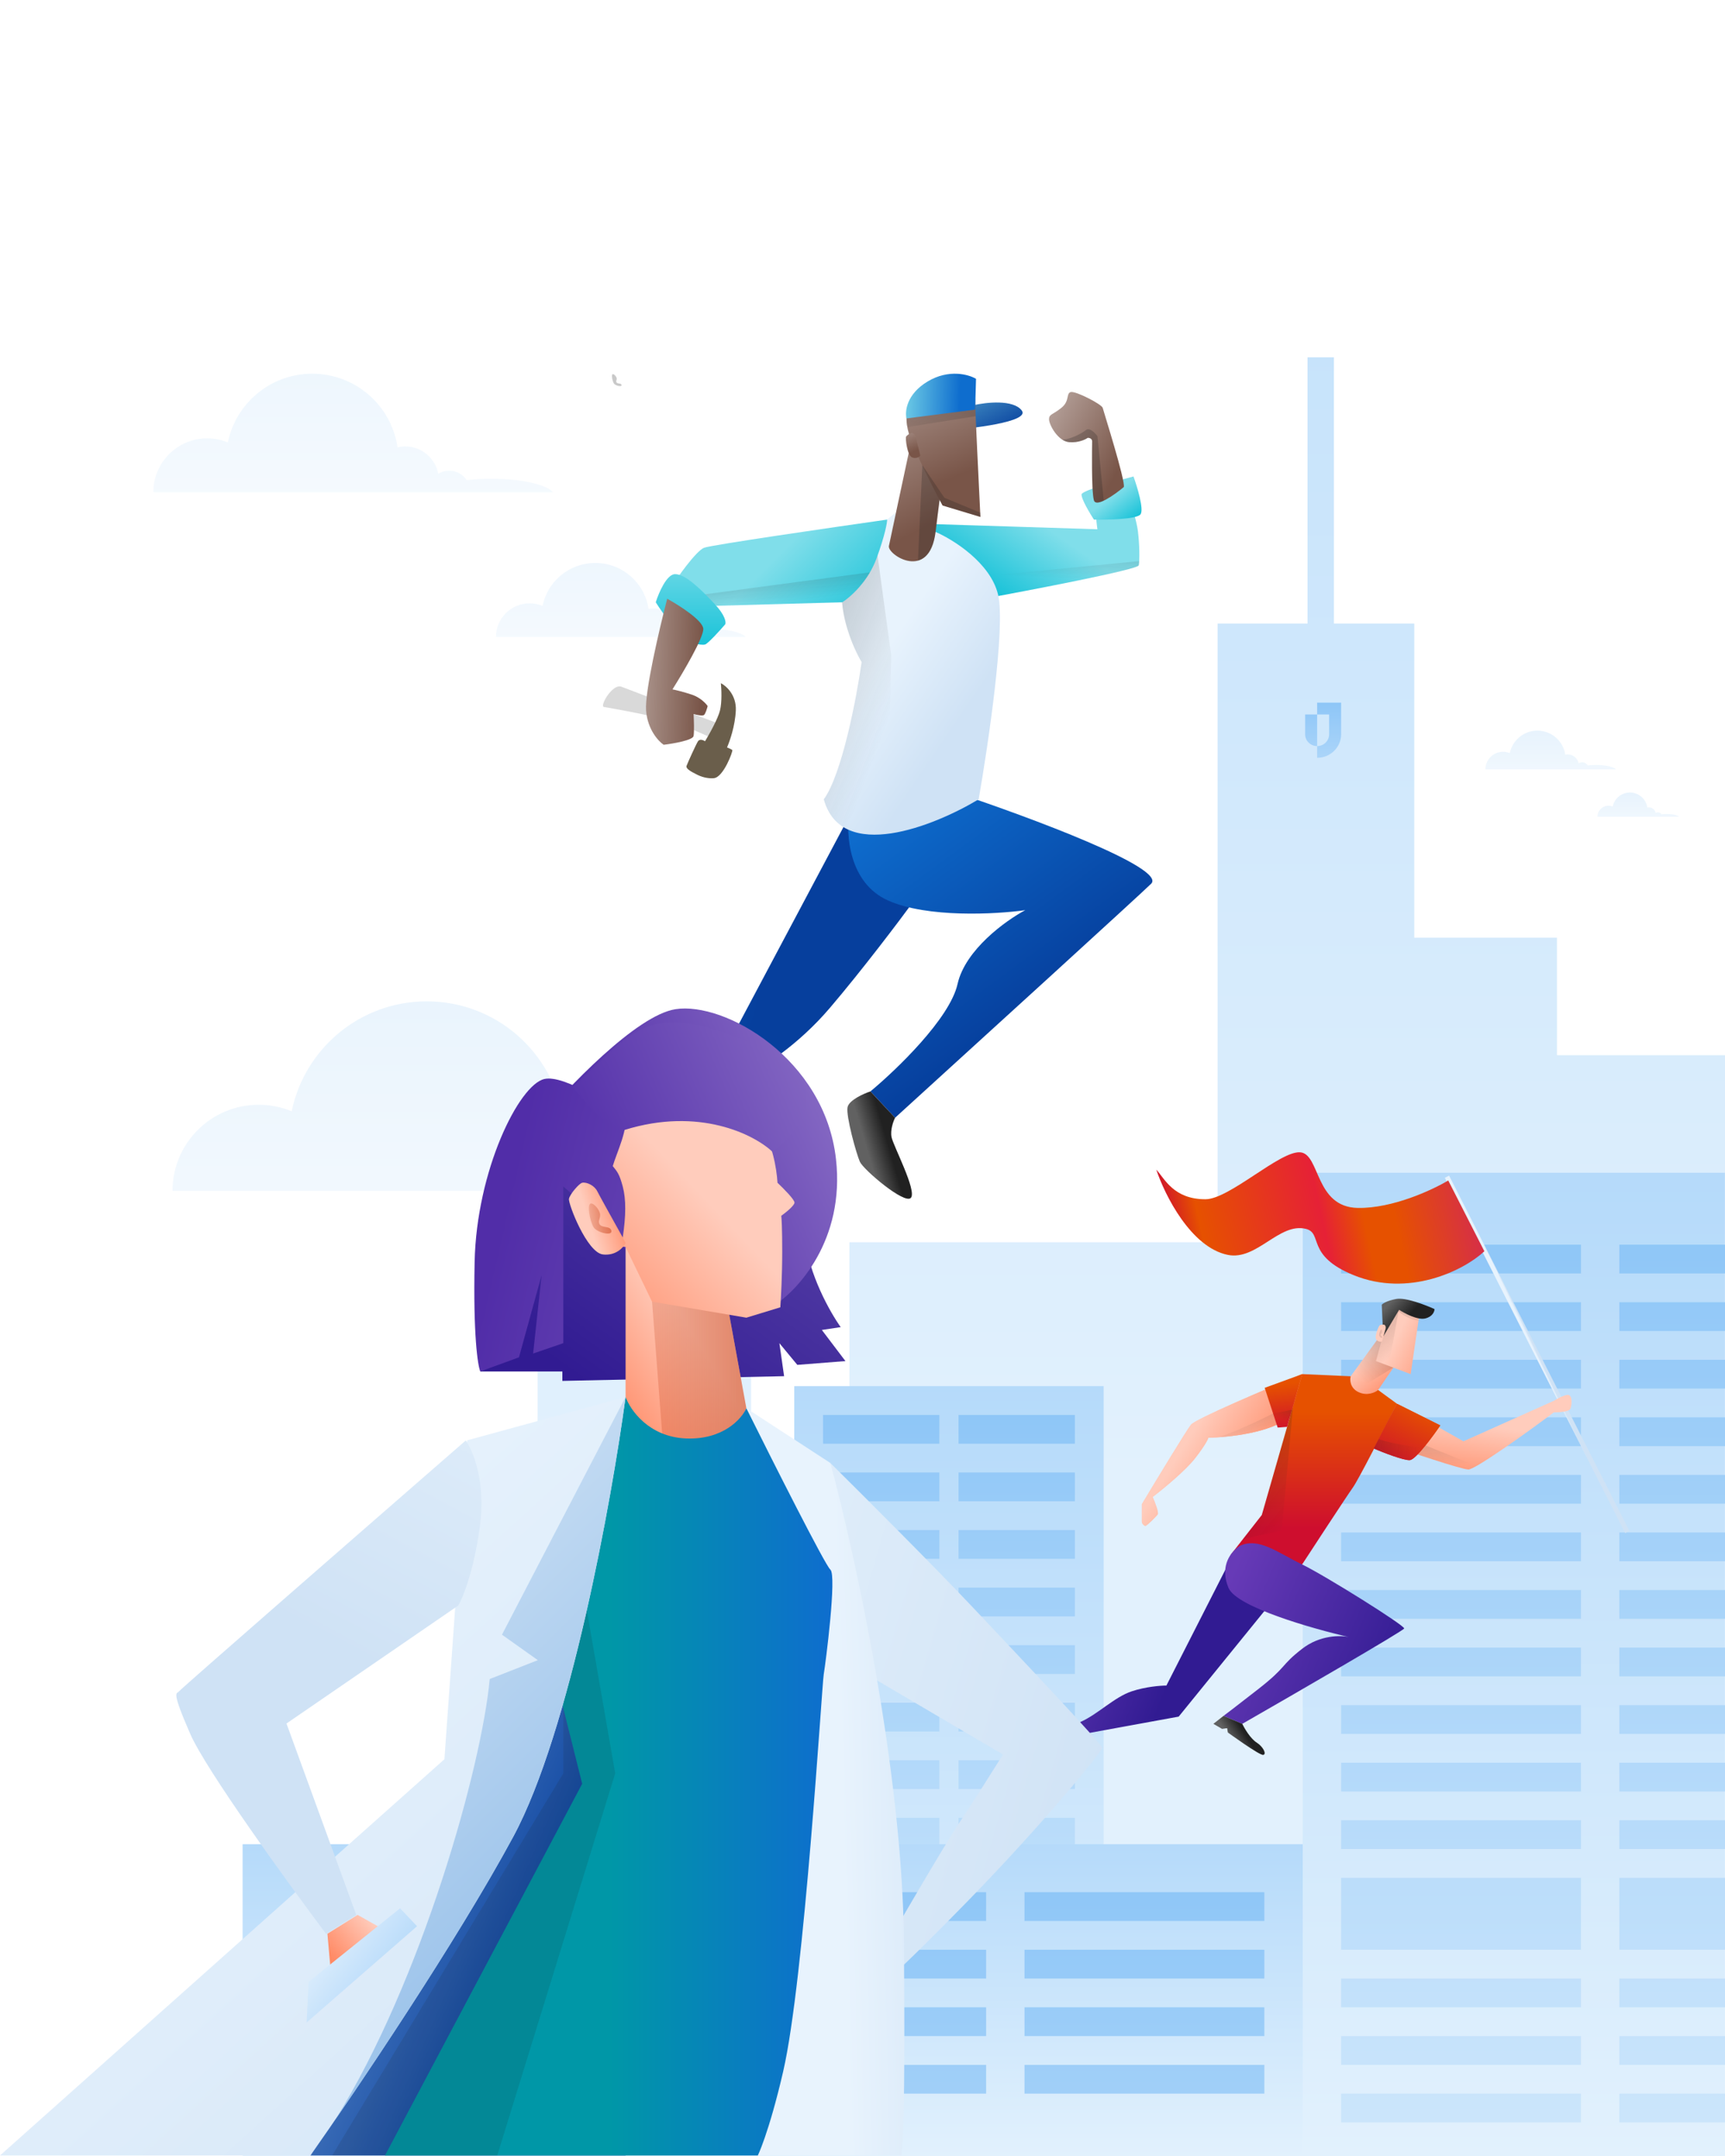 <svg width="720" height="900" viewBox="0 0 720 900" fill="none" xmlns="http://www.w3.org/2000/svg">
<g clip-path="url(#clip0_1992_65341)">
<path d="M556.766 149.166H545.754V260.29H508.213V518.576H354.542V679.755H313.496V460.512L224.398 484.538V623.693L209.5 638.498L194.865 651.998L194.865 705.784V901.001H778.012V440.49H649.87V391.435H590.304V260.29H556.766V149.166Z" fill="url(#paint0_linear_1992_65341)"/>
<path d="M549.757 298.25V293.325H559.768V306.527C559.768 311.942 555.289 316.351 549.757 316.351V311.452C552.523 311.452 554.762 309.26 554.762 306.553V298.25L549.757 298.25V311.452C546.99 311.426 544.751 309.234 544.751 306.553V298.25H549.757Z" fill="url(#paint1_linear_1992_65341)"/>
<rect x="331.513" y="578.642" width="129.143" height="322.358" fill="url(#paint2_linear_1992_65341)"/>
<rect x="343.527" y="782.869" width="48.554" height="12.013" fill="url(#paint3_linear_1992_65341)"/>
<path fill-rule="evenodd" clip-rule="evenodd" d="M392.084 590.655H343.53V602.668H392.084V590.655ZM392.084 614.682H343.53V626.696H392.084V614.682ZM343.53 638.708H392.084V650.721H343.53V638.708ZM392.084 662.735H343.53V674.749H392.084V662.735ZM343.53 686.761H392.084V698.774H343.53V686.761ZM392.084 710.788H343.53V722.802H392.084V710.788ZM343.53 734.816H392.084V746.829H343.53V734.816ZM392.084 758.841H343.53V770.855H392.084V758.841ZM400.095 590.655H448.649V602.668H400.095V590.655ZM448.649 614.682H400.095V626.696H448.649V614.682ZM400.095 638.708H448.649V650.721H400.095V638.708ZM448.649 662.735H400.095V674.749H448.649V662.735ZM400.095 686.761H448.649V698.774H400.095V686.761ZM448.649 710.788H400.095V722.802H448.649V710.788ZM400.095 734.816H448.649V746.829H400.095V734.816ZM448.649 758.841H400.095V770.855H448.649V758.841Z" fill="url(#paint4_linear_1992_65341)"/>
<rect x="400.092" y="782.869" width="48.554" height="12.013" fill="url(#paint5_linear_1992_65341)"/>
<rect x="543.752" y="489.544" width="176.196" height="411.457" fill="url(#paint6_linear_1992_65341)"/>
<rect x="101.257" y="769.857" width="442.491" height="131.146" fill="url(#paint7_linear_1992_65341)"/>
<path fill-rule="evenodd" clip-rule="evenodd" d="M143.305 789.878H411.603V801.891H143.305V789.878ZM143.305 813.903H411.603V825.917H143.305V813.903ZM411.603 837.932H143.305V849.946H411.603V837.932ZM143.305 861.958H411.603V873.971H143.305V861.958ZM527.731 789.878H427.62V801.891H527.731V789.878ZM427.62 813.903H527.731V825.917H427.62V813.903ZM527.731 837.932H427.62V849.946H527.731V837.932ZM427.62 861.958H527.731V873.971H427.62V861.958ZM527.731 1054.17H427.62V1084.21H527.731V1054.17Z" fill="url(#paint8_linear_1992_65341)"/>
<path fill-rule="evenodd" clip-rule="evenodd" d="M659.879 519.577H559.768V531.59H659.879V519.577ZM659.879 543.604H559.768V555.617H659.879V543.604ZM559.768 567.63H659.879V579.643H559.768V567.63ZM659.879 591.657H559.768V603.67H659.879V591.657ZM559.768 615.684H659.879V627.698H559.768V615.684ZM659.879 639.71H559.768V651.723H659.879V639.71ZM559.768 663.737H659.879V675.751H559.768V663.737ZM659.879 687.761H559.768V699.775H659.879V687.761ZM559.768 711.789H659.879V723.802H559.768V711.789ZM659.879 735.816H559.768V747.829H659.879V735.816ZM559.768 759.842H659.879V771.855H559.768V759.842ZM659.879 825.916H559.768V837.929H659.879V825.916ZM559.768 849.942H659.879V861.955H559.768V849.942ZM659.879 873.971H559.768V885.984H659.879V873.971ZM559.768 783.871H659.879V813.904H559.768V783.871ZM776.005 519.577H675.894V531.59H776.005V519.577ZM675.894 543.604H776.005V555.617H675.894V543.604ZM776.005 567.63H675.894V579.643H776.005V567.63ZM675.894 591.657H776.005V603.67H675.894V591.657ZM776.005 615.684H675.894V627.698H776.005V615.684ZM675.894 639.71H776.005V651.723H675.894V639.71ZM776.005 663.737H675.894V675.751H776.005V663.737ZM675.894 687.761H776.005V699.775H675.894V687.761ZM776.005 711.789H675.894V723.802H776.005V711.789ZM675.894 735.816H776.005V747.829H675.894V735.816ZM776.005 759.842H675.894V771.855H776.005V759.842ZM675.894 825.916H776.005V837.929H675.894V825.916ZM776.005 849.942H675.894V861.955H776.005V849.942ZM675.894 873.971H776.005V885.984H675.894V873.971ZM776.005 783.871H675.894V813.904H776.005V783.871Z" fill="url(#paint9_linear_1992_65341)"/>
<path opacity="0.24" d="M257.25 159.474C257.538 160.368 259.257 159.787 259.425 160.728C259.592 161.668 256.781 160.978 256.246 160.101C255.576 159.003 255.074 156.338 255.744 156.182C256.279 156.056 257.417 157.279 257.417 158.063C257.417 158.847 257.078 158.943 257.25 159.474Z" fill="#212121"/>
</g>
<path opacity="0.32" fill-rule="evenodd" clip-rule="evenodd" d="M311.693 267.007V266.931C311.694 266.944 311.694 266.956 311.694 266.969C311.694 266.982 311.694 266.994 311.693 267.007ZM311.252 265.915H207C207 258.154 213.292 251.863 221.053 251.863C222.959 251.863 224.776 252.242 226.433 252.929C228.539 242.695 237.599 235 248.456 235C259.758 235 269.112 243.339 270.702 254.199C271.343 254.051 272.011 253.972 272.697 253.972C276.976 253.972 280.541 257.033 281.321 261.085C282.149 260.583 283.121 260.295 284.159 260.295C286.074 260.295 287.76 261.276 288.743 262.762C290.721 262.53 292.897 262.402 295.182 262.402C302.99 262.402 309.532 263.901 311.252 265.915Z" fill="url(#paint10_linear_1992_65341)"/>
<path opacity="0.32" fill-rule="evenodd" clip-rule="evenodd" d="M666.764 340.965C666.764 340.957 666.764 340.95 666.764 340.942C666.764 338.404 668.821 336.347 671.359 336.347C671.982 336.347 672.577 336.471 673.119 336.695C673.807 333.349 676.77 330.832 680.32 330.832C684.016 330.832 687.076 333.559 687.595 337.111C687.805 337.062 688.023 337.037 688.247 337.037C689.647 337.037 690.813 338.038 691.068 339.363C691.339 339.199 691.656 339.104 691.996 339.104C692.622 339.104 693.174 339.425 693.495 339.911C694.142 339.835 694.854 339.793 695.601 339.793C698.156 339.793 700.296 340.284 700.857 340.943H666.764V340.965ZM701 341.269C701 341.275 701.001 341.281 701.001 341.287C701.001 341.292 701 341.298 701 341.304V341.269Z" fill="url(#paint11_linear_1992_65341)"/>
<path opacity="0.32" fill-rule="evenodd" clip-rule="evenodd" d="M231.512 207.201V207.105C231.512 207.121 231.512 207.137 231.512 207.153C231.512 207.169 231.512 207.185 231.512 207.201ZM230.805 205.467H64C64 193.049 74.067 182.982 86.485 182.982C89.534 182.982 92.441 183.589 95.093 184.689C98.462 168.313 112.958 156 130.33 156C148.413 156 163.38 169.342 165.924 186.719C166.95 186.48 168.018 186.354 169.116 186.354C175.964 186.354 181.668 191.252 182.916 197.736C184.241 196.934 185.795 196.473 187.456 196.473C190.521 196.473 193.219 198.043 194.79 200.422C197.956 200.051 201.438 199.845 205.093 199.845C217.585 199.845 228.053 202.244 230.805 205.467Z" fill="url(#paint12_linear_1992_65341)"/>
<path opacity="0.32" fill-rule="evenodd" clip-rule="evenodd" d="M674.779 321.742V321.713C674.779 321.718 674.779 321.722 674.779 321.727C674.779 321.732 674.779 321.737 674.779 321.742ZM674.548 321.176H620C620 317.115 623.292 313.823 627.353 313.823C628.35 313.823 629.301 314.022 630.168 314.381C631.27 309.027 636.01 305 641.691 305C647.605 305 652.499 309.363 653.331 315.046C653.667 314.968 654.016 314.927 654.375 314.927C656.614 314.927 658.479 316.528 658.887 318.648C659.321 318.386 659.829 318.235 660.372 318.235C661.374 318.235 662.256 318.748 662.77 319.526C663.806 319.405 664.944 319.338 666.14 319.338C670.225 319.338 673.648 320.122 674.548 321.176Z" fill="url(#paint13_linear_1992_65341)"/>
<path opacity="0.32" fill-rule="evenodd" clip-rule="evenodd" d="M340.015 499.924V499.758C340.016 499.786 340.016 499.813 340.016 499.841C340.016 499.868 340.016 499.896 340.015 499.924ZM338.885 497.143H72C72 477.275 88.107 461.168 107.975 461.168C112.854 461.168 117.506 462.139 121.749 463.899C127.139 437.7 150.332 418 178.127 418C207.06 418 231.007 439.347 235.077 467.151C236.718 466.77 238.427 466.568 240.184 466.568C251.14 466.568 260.265 474.404 262.262 484.777C264.382 483.494 266.869 482.755 269.527 482.755C274.43 482.755 278.746 485.266 281.261 489.071C286.326 488.477 291.897 488.149 297.745 488.149C317.734 488.149 334.482 491.986 338.885 497.143Z" fill="url(#paint14_linear_1992_65341)"/>
<path d="M426.475 171.361C422.95 166.66 411.542 167.933 406.278 169.157L393.426 179.807C405.911 178.95 430 176.061 426.475 171.361Z" fill="url(#paint15_linear_1992_65341)"/>
<path d="M346.419 420.7C359.933 404.836 375.307 384.468 381.305 376.267L354.498 340.646L304.556 434.654C293.907 433.797 270.111 437.886 260.123 461.094C250.135 484.302 225.36 510.179 214.221 520.216L219.729 528.662L311.901 448.608C317.776 445.915 332.905 436.564 346.419 420.7Z" fill="url(#paint16_linear_1992_65341)"/>
<path d="M219.728 528.661L214.22 520.215C211.527 521.928 205.994 525.723 205.407 527.192C204.672 529.028 201 540.779 201 547.021C201 553.264 206.141 565.75 210.548 565.75C214.954 565.75 217.158 534.903 217.158 533.067C217.158 531.598 218.871 529.517 219.728 528.661Z" fill="url(#paint17_linear_1992_65341)"/>
<path d="M370.657 375.899C354.206 368.555 353.031 348.113 354.499 338.81L399.667 331.099C429.412 341.014 487.212 362.459 480.455 368.922C476.636 372.741 407.624 435.633 373.595 466.602L363.313 455.585C374.084 446.65 396.436 425.18 399.667 410.785C402.899 396.39 419.864 384.223 427.943 379.939C415.702 381.652 387.108 383.244 370.657 375.899Z" fill="url(#paint18_linear_1992_65341)"/>
<path d="M372.124 474.684C371.536 471.746 372.858 468.074 373.592 466.605L363.31 455.589C360.373 456.568 354.35 459.261 353.763 462.199C353.028 465.871 357.435 481.661 358.904 484.966C360.372 488.271 377.632 502.96 380.202 500.022C382.773 497.084 372.858 478.356 372.124 474.684Z" fill="url(#paint19_linear_1992_65341)"/>
<path d="M458.053 220.934L388.281 218.731L408.478 250.311C430.634 246.272 475.018 237.753 475.312 235.99C475.679 233.787 475.679 227.544 474.945 221.669C474.357 216.968 472.007 210.162 470.905 207.347C466.376 208.204 457.318 210.505 457.318 212.855C457.318 215.206 457.808 219.22 458.053 220.934Z" fill="url(#paint20_linear_1992_65341)"/>
<path opacity="0.24" fill-rule="evenodd" clip-rule="evenodd" d="M475.485 234.24L403.64 241.21L403.891 243.136L408.479 250.311C430.635 246.271 475.019 237.752 475.313 235.989C475.385 235.553 475.444 234.958 475.485 234.24Z" fill="url(#paint21_linear_1992_65341)"/>
<path d="M380.938 227.544C374.182 224.9 373.472 217.384 373.961 213.957C367.107 218.976 353.03 232.098 351.561 244.436C350.092 256.775 356.335 270.876 359.64 276.384C357.559 291.073 351.488 323.094 343.85 333.67C351.194 360.403 389.997 344.809 408.48 333.67C412.519 310.658 419.79 261.328 416.559 248.108C413.327 234.888 397.831 225.218 390.486 222.036C390.119 224.974 387.695 230.188 380.938 227.544Z" fill="url(#paint22_linear_1992_65341)"/>
<path opacity="0.24" fill-rule="evenodd" clip-rule="evenodd" d="M370.465 348.083L371.958 273.426L364.905 221.882C364.504 222.29 364.102 222.706 363.701 223.131L354.145 236.288C352.815 238.98 351.884 241.728 351.561 244.439C350.092 256.778 356.335 270.879 359.64 276.387C357.559 291.076 351.488 323.097 343.85 333.673C347.377 346.513 358.161 349.589 370.465 348.083Z" fill="url(#paint23_linear_1992_65341)"/>
<path d="M456.587 216.895C454.751 214.079 451.152 208.008 451.446 206.245C452.621 204.483 466.379 200.615 473.111 198.901C474.703 203.307 477.518 212.635 476.049 214.691C474.58 216.748 462.462 217.017 456.587 216.895Z" fill="url(#paint24_linear_1992_65341)"/>
<path d="M460.258 170.26C460.625 171.729 469.805 200.739 469.071 203.31C465.276 206.492 457.467 212.049 456.586 208.818C455.484 204.778 455.851 185.683 455.851 184.214C455.851 183.039 454.627 182.745 454.015 182.745C453.036 183.48 450.122 184.875 446.303 184.581C441.53 184.214 437.857 177.237 437.857 175.034C437.857 172.831 439.326 173.198 442.998 170.26C446.671 167.322 444.835 164.017 447.038 163.65C449.241 163.283 459.89 168.791 460.258 170.26Z" fill="url(#paint25_linear_1992_65341)"/>
<path opacity="0.24" fill-rule="evenodd" clip-rule="evenodd" d="M460.689 209.011C458.623 209.98 456.967 210.212 456.589 208.825C455.608 205.228 455.792 189.691 455.844 185.295C455.85 184.754 455.854 184.382 455.854 184.221C455.854 183.046 454.63 182.752 454.018 182.752C453.039 183.487 450.126 184.882 446.307 184.589C445.274 184.509 444.293 184.121 443.39 183.538C447.004 183.371 451.515 180.926 453.288 179.508C454.757 178.332 457.082 180.732 458.062 182.078L460.689 209.011Z" fill="#212121"/>
<path d="M371.024 227.915C371.612 224.978 377.634 196.824 380.572 183.115L393.424 200.007C393.302 200.374 392.543 205.295 390.487 222.04C387.916 242.971 370.29 231.587 371.024 227.915Z" fill="url(#paint26_linear_1992_65341)"/>
<path d="M407.008 166.952C407.008 170.477 408.476 200.981 409.211 215.792L393.421 211.018C390.483 205.632 383.726 192.584 380.201 183.477C375.794 172.093 379.466 164.014 390.116 160.709C400.765 157.404 407.008 162.545 407.008 166.952Z" fill="url(#paint27_linear_1992_65341)"/>
<path opacity="0.24" fill-rule="evenodd" clip-rule="evenodd" d="M384.891 163.057C379.654 166.35 377.489 171.568 378.705 178.3C388.43 176.735 402.269 174.517 407.239 173.755C407.096 170.294 407.008 167.822 407.008 166.961C407.008 163.553 403.276 159.707 396.66 159.665L384.891 163.057Z" fill="url(#paint28_linear_1992_65341)"/>
<path d="M293.903 228.645C297.135 227.47 346.171 220.322 370.285 216.895C370.285 218.241 369.403 223.358 365.878 233.052C362.353 242.747 354.862 249.332 351.557 251.413L299.044 252.882L280.684 244.499C282.275 241.561 290.672 229.821 293.903 228.645Z" fill="url(#paint29_linear_1992_65341)"/>
<path opacity="0.24" fill-rule="evenodd" clip-rule="evenodd" d="M363.101 238.927C359.294 245.404 354.144 249.791 351.558 251.42L299.045 252.889L289.799 248.667L363.101 238.927Z" fill="url(#paint30_linear_1992_65341)"/>
<path d="M294.273 269.04C293.098 269.333 291.091 268.917 290.234 268.672C289.01 268.06 285.68 265.955 282.155 262.43C278.63 258.904 275.055 253.616 273.709 251.413C274.933 247.496 278.262 239.662 281.788 239.662C286.194 239.662 292.804 246.272 298.313 252.148C302.719 256.848 303.086 259.737 302.719 260.594C300.393 263.286 295.448 268.746 294.273 269.04Z" fill="url(#paint31_linear_1992_65341)"/>
<path d="M259.389 286.665C262.326 287.84 287.052 297.192 299.048 301.721L296.11 307.596C295.254 307.229 291.851 305.76 285.094 302.823C276.648 299.15 253.88 295.478 252.044 295.111C250.208 294.744 255.717 285.196 259.389 286.665Z" fill="#D9D9D9"/>
<path d="M286.563 319.711C286.196 320.813 288.032 321.915 290.97 323.383C293.908 324.852 296.478 324.986 297.947 324.852C301.986 324.485 306.026 313.469 305.658 313.101C305.365 312.808 304.067 312.245 303.455 312C304.557 309.552 306.834 303.04 307.127 296.577C307.421 290.114 303.088 286.295 300.885 285.193C301.129 287.519 301.399 293.051 300.517 296.577C299.636 300.102 295.988 306.614 294.275 309.429C293.173 308.695 291.925 308.548 291.337 309.429C290.603 310.531 286.93 318.61 286.563 319.711Z" fill="#6A5E4B"/>
<path d="M407.014 170.993L378.372 174.665C377.637 171.728 378.372 164.53 387.185 159.242C395.998 153.954 404.322 156.304 407.382 158.141C407.382 158.728 407.137 166.954 407.014 170.993Z" fill="url(#paint32_linear_1992_65341)"/>
<path d="M269.667 296.58C269.079 288.649 275.297 262.184 278.48 249.944C283.376 252.637 293.242 258.904 293.536 262.429C293.83 265.955 285.09 280.79 280.683 287.767C281.907 288.012 285.237 288.795 288.762 289.971C292.287 291.146 294.637 293.643 295.372 294.744C295.127 295.724 294.491 297.829 293.903 298.417C293.315 299.004 290.72 298.417 289.496 298.049C289.619 300.375 289.79 305.467 289.496 307.23C289.203 308.992 281.05 310.412 277.011 310.902C274.808 309.433 270.254 304.512 269.667 296.58Z" fill="url(#paint33_linear_1992_65341)"/>
<path d="M382.197 182.332C382.337 183.016 383.416 187.326 383.939 189.395L384.114 190.25C383.664 190.758 382.35 191.608 380.695 190.949C378.627 190.126 377.865 182.922 378.159 182.327C378.453 181.733 380.08 180.637 380.49 180.663C381.152 180.706 382.022 181.477 382.197 182.332Z" fill="url(#paint34_linear_1992_65341)"/>
<path opacity="0.24" d="M409.128 213.994C409.159 214.618 409.188 215.219 409.217 215.797L393.427 211.024C393.063 210.357 392.641 209.573 392.173 208.693C391.747 211.947 391.194 216.299 390.489 222.04C389.539 229.777 386.532 233.098 383.156 234.027L384.98 194.194L394.161 207.781L409.128 213.994Z" fill="#212121"/>
<rect x="603.067" y="491.662" width="1.99" height="166.326" transform="rotate(-26.906 603.067 491.662)" fill="url(#paint35_linear_1992_65341)"/>
<path d="M497.106 594.722C499.037 592.309 528.877 579.641 543.556 573.608C545.165 576.725 546.392 584.648 538.429 591.404C530.466 598.161 512.388 600.051 504.345 600.151C504.245 600.755 503.018 603.288 498.916 608.597C494.814 613.905 485.343 621.667 481.12 624.885C482.025 626.996 483.714 631.4 483.231 632.123C482.628 633.028 478.707 636.949 478.104 636.949C477.501 636.949 476.596 636.045 476.596 635.14V627.901C482.628 617.847 495.176 597.135 497.106 594.722Z" fill="url(#paint36_linear_1992_65341)"/>
<path d="M497.106 594.722C499.037 592.309 528.877 579.641 543.556 573.608C545.165 576.725 546.392 584.648 538.429 591.404C530.466 598.161 512.388 600.051 504.345 600.151C504.245 600.755 503.018 603.288 498.916 608.597C494.814 613.905 485.343 621.667 481.12 624.885C482.025 626.996 483.714 631.4 483.231 632.123C482.628 633.028 478.707 636.949 478.104 636.949C477.501 636.949 476.596 636.045 476.596 635.14V627.901C482.628 617.847 495.176 597.135 497.106 594.722Z" fill="url(#paint37_linear_1992_65341)"/>
<path opacity="0.24" fill-rule="evenodd" clip-rule="evenodd" d="M544.283 582.596C543.545 585.436 541.821 588.527 538.428 591.406C531.704 597.111 517.77 599.346 508.754 599.965C516.678 597.143 530.72 591.209 544.283 582.596Z" fill="url(#paint38_linear_1992_65341)"/>
<path d="M491.975 716.583L529.678 670.133L512.184 653.832L486.848 703.613C484.435 703.613 478.161 704.095 472.37 706.026C465.131 708.439 458.495 715.376 451.256 718.694C445.465 721.348 434.767 721.409 430.142 721.107L429.237 728.044L491.975 716.583Z" fill="url(#paint39_linear_1992_65341)"/>
<path d="M424.111 718.691L430.144 721.104L429.239 728.042C429.138 728.544 428.575 729.731 427.128 730.455C425.318 731.36 423.508 738.9 423.508 739.805C423.508 740.71 422 740.408 422 738.599C422 737.151 423.005 728.746 423.508 724.724L425.016 723.517L423.81 722.009L424.111 718.691Z" fill="url(#paint40_linear_1992_65341)"/>
<path d="M610.816 601.663L583.067 585.979L577.336 602.267C587.994 605.987 610.032 613.427 612.928 613.427C615.823 613.427 638.566 597.139 648.519 589.598C650.631 589.598 654.974 589.297 655.457 588.09C656.06 586.582 656.362 582.963 654.854 582.359C653.647 581.877 650.128 583.767 648.519 584.772L610.816 601.663Z" fill="url(#paint41_linear_1992_65341)"/>
<path opacity="0.24" fill-rule="evenodd" clip-rule="evenodd" d="M616.247 611.979L593.702 602.853C592.45 604.194 591.009 605.534 589.905 606.561C600.024 609.949 610.948 613.426 612.927 613.426C613.45 613.426 614.621 612.894 616.247 611.979Z" fill="url(#paint42_linear_1992_65341)"/>
<path d="M563.762 574.513L543.553 573.608L526.662 632.425L513.692 649.001L539.632 658.968C546.972 647.707 562.254 624.341 564.667 620.963C567.08 617.585 577.938 596.23 583.066 585.975L575.224 580.244L563.762 574.513Z" fill="url(#paint43_linear_1992_65341)"/>
<path opacity="0.24" fill-rule="evenodd" clip-rule="evenodd" d="M518.778 642.503L534.993 638.855L539.707 587.007L526.663 632.426L518.778 642.503Z" fill="url(#paint44_linear_1992_65341)"/>
<path d="M563.765 574.518L577.338 555.817L584.878 566.073L575.226 580.249C574.02 581.254 570.702 582.843 567.082 581.154C563.463 579.465 563.362 576.026 563.765 574.518Z" fill="url(#paint45_linear_1992_65341)"/>
<path opacity="0.24" fill-rule="evenodd" clip-rule="evenodd" d="M581.84 561.935L577.341 555.815L563.768 574.516C563.415 575.836 563.449 578.635 565.89 580.445L581.627 570.85L582.559 569.481L581.84 561.935Z" fill="url(#paint46_linear_1992_65341)"/>
<path d="M512.791 662.892C509.413 654.93 512.489 648.716 517.315 645.398C525.157 641.477 533.301 648.113 543.255 652.939C553.209 657.765 586.387 678.577 586.086 679.783C585.844 680.749 540.943 706.729 518.522 719.598L510.68 716.28C511.383 715.777 515.264 712.841 525.158 705.12C537.524 695.468 534.206 695.468 543.557 688.229C550.952 682.504 559.545 682.596 563.043 683.376C547.617 679.838 516.16 670.835 512.791 662.892Z" fill="url(#paint47_linear_1992_65341)"/>
<path d="M506.458 719.596L510.681 716.278L518.523 719.596C519.428 721.506 521.901 725.749 524.556 727.438C527.21 729.127 528.778 732.264 527.27 732.566C525.762 732.867 512.491 723.215 512.491 723.215L512.189 721.406L510.078 721.707L506.458 719.596Z" fill="url(#paint48_linear_1992_65341)"/>
<path d="M601.165 595.028L583.067 585.979L573.415 604.68C577.437 606.389 586.083 609.747 588.496 609.505C590.909 609.264 597.947 599.753 601.165 595.028Z" fill="url(#paint49_linear_1992_65341)"/>
<path d="M601.165 595.028L583.067 585.979L573.415 604.68C577.437 606.389 586.083 609.747 588.496 609.505C590.909 609.264 597.947 599.753 601.165 595.028Z" fill="url(#paint50_linear_1992_65341)"/>
<path opacity="0.24" fill-rule="evenodd" clip-rule="evenodd" d="M594.147 604.41C591.069 604.098 582.747 603.053 575.413 600.809L573.415 604.68C577.437 606.389 586.083 609.747 588.496 609.506C589.64 609.392 591.824 607.194 594.147 604.41Z" fill="url(#paint51_linear_1992_65341)"/>
<path d="M527.871 579.339L543.556 573.608L537.221 595.627L533.3 595.929L527.871 579.339Z" fill="url(#paint52_linear_1992_65341)"/>
<path opacity="0.24" d="M539.421 588.453C536.836 589.007 531.556 590.115 531.113 590.115L533.329 595.653H537.206L539.421 588.453Z" fill="url(#paint53_linear_1992_65341)"/>
<path d="M566.779 504.238C581.257 504.48 597.947 496.698 604.482 492.777L619.563 522.336C610.816 530.48 587.893 541.64 564.969 532.289C544.921 524.112 552.301 514.795 545.062 512.985C533.958 510.209 524.552 526.295 512.487 523.844C497.044 520.707 486.145 498.809 482.626 488.252C486.145 492.073 489.865 500.619 503.136 500.619C513.131 500.619 534.204 480.41 542.649 481.013C551.095 481.616 548.682 503.937 566.779 504.238Z" fill="url(#paint54_linear_1992_65341)"/>
<path d="M592.419 548.878L588.799 573.611L574.321 568.182L580.655 544.655L592.419 548.878Z" fill="url(#paint55_linear_1992_65341)"/>
<path opacity="0.24" fill-rule="evenodd" clip-rule="evenodd" d="M592.063 551.309C588.121 550.85 584.829 548.403 583.735 547.465L579.608 570.163L574.322 568.181L580.656 544.654L592.419 548.877L592.063 551.309Z" fill="url(#paint56_linear_1992_65341)"/>
<path d="M583.973 546.766L577.338 557.926L576.734 544.655C577.137 544.152 578.906 542.966 582.767 542.242C586.628 541.518 595.033 544.756 598.753 546.465C598.753 547.47 597.969 549.662 594.832 550.386C591.695 551.11 586.286 548.274 583.973 546.766Z" fill="url(#paint57_linear_1992_65341)"/>
<path d="M578.348 554.628C578.198 555.084 577.373 558.03 576.979 559.446L576.791 560.016C576.343 560.16 575.252 560.206 574.473 559.233C573.498 558.017 575.512 553.459 575.895 553.208C576.278 552.957 577.644 552.875 577.884 553.035C578.272 553.293 578.536 554.058 578.348 554.628Z" fill="url(#paint58_linear_1992_65341)"/>
<path opacity="0.12" d="M576.269 557.124C576.136 557.686 577.076 557.775 576.875 558.334C576.674 558.892 575.618 557.843 575.636 557.231C575.658 556.467 576.215 554.877 576.561 554.95C576.837 555.009 576.988 555.954 576.758 556.386C576.528 556.818 576.348 556.791 576.269 557.124Z" fill="#212121"/>
<path d="M405.651 670.564C389.897 653.866 359.703 623.698 346.575 610.701L351.695 693.013L418.647 732.396C414.709 738.698 405.414 753.427 399.743 761.934C394.072 770.441 374.013 804.862 364.692 821.009V831.643C367.449 829.542 379.185 818.961 404.075 793.441C435.188 761.54 460 731.215 460 729.64C460 728.064 425.342 691.438 405.651 670.564Z" fill="url(#paint59_linear_1992_65341)"/>
<path d="M129.574 899.785H190.619H261.115V583.141L129.574 899.785Z" fill="url(#paint60_linear_1992_65341)"/>
<path d="M234.727 572.506H200.463L231.97 460.657H325.309C328.197 472.865 334.367 501.143 335.942 516.581C337.517 532.019 346.576 547.957 350.908 553.995L343.031 555.177L352.877 568.174L332.791 569.749L325.309 560.691L327.278 574.475L234.727 576.444V572.506Z" fill="url(#paint61_linear_1992_65341)"/>
<path d="M348.938 483.89C352.719 517.602 332.923 538.895 322.552 545.328C320.714 546.772 311.682 548.479 290.257 543.753C268.832 539.026 237.221 492.16 224.093 469.318C236.564 454.352 265.603 423.79 281.987 421.27C302.466 418.119 344.212 441.749 348.938 483.89Z" fill="url(#paint62_linear_1992_65341)"/>
<path d="M261.112 518.941V585.499C263.213 590.751 271.352 601.253 287.105 601.253C302.859 601.253 309.948 592.326 311.523 587.862L298.92 518.941H261.112Z" fill="url(#paint63_linear_1992_65341)"/>
<path fill-rule="evenodd" clip-rule="evenodd" d="M301.108 530.92L271.744 537.848L276.455 599.451C279.521 600.567 283.062 601.259 287.103 601.259C302.857 601.259 309.946 592.332 311.521 587.868L301.108 530.92Z" fill="url(#paint64_linear_1992_65341)"/>
<path d="M311.525 550.055L272.141 543.359L261.114 520.517C256.65 520.386 246.305 515.555 240.634 497.281C233.545 474.438 253.237 446.87 289.076 451.202C317.747 454.668 323.733 481.134 324.521 493.736C327.278 496.362 331.61 500.747 331.61 502.007C331.61 503.267 327.934 506.208 326.096 507.52C326.228 508.439 326.49 512.719 326.49 522.486C326.49 532.253 325.965 542.047 325.703 545.722L311.525 550.055Z" fill="url(#paint65_linear_1992_65341)"/>
<path d="M227.243 450.415C235.75 448.524 255.438 462.066 260.82 465.611C262.396 470.967 257.467 480.995 255.76 486.771C257.6 489.071 258.52 489.991 259.932 495.312C261.343 500.633 261.28 507.471 259.932 516.579L235.12 495.312V560.689L222.517 565.021L226.062 532.332L216.61 566.596L200.463 572.504C199.412 570.009 197.469 557.38 198.1 526.819C198.887 488.617 216.61 452.778 227.243 450.415Z" fill="url(#paint66_linear_1992_65341)"/>
<path d="M249.297 497.277C250.242 499.168 256.78 510.93 259.931 516.575L261.112 518.938C260.193 520.776 257.016 524.295 251.66 523.664C244.965 522.877 237.088 502.397 237.482 500.428C237.876 498.459 241.774 493.977 242.996 493.733C244.965 493.339 248.116 494.914 249.297 497.277Z" fill="url(#paint67_linear_1992_65341)"/>
<path d="M250.084 510.664C250.764 512.911 254.81 511.452 255.203 513.815C255.597 516.178 248.981 514.445 247.721 512.239C246.145 509.483 244.964 502.787 246.539 502.394C247.799 502.078 250.477 505.15 250.477 507.12C250.478 509.089 249.68 509.331 250.084 510.664Z" fill="url(#paint68_linear_1992_65341)"/>
<path d="M346.575 610.702L311.523 587.86V899.777H376.112C376.769 899.777 377.924 881.897 377.294 810.377C376.664 738.856 356.552 647.46 346.575 610.702Z" fill="url(#paint69_linear_1992_65341)"/>
<path d="M286.321 600.47C270.883 599.84 263.085 588.655 261.115 583.142L220.157 653.244L242.999 744.614L160.688 899.785H316.252C315.99 900.704 320.978 890.333 326.886 864.734C335.767 826.25 343.033 703.655 343.821 698.929C344.609 694.203 349.335 657.576 346.578 655.213C344.372 653.323 322.291 609.529 311.526 587.868C309.557 592.331 301.759 601.1 286.321 600.47Z" fill="url(#paint70_linear_1992_65341)"/>
<path opacity="0.12" d="M256.782 740.274L235.121 615.822V740.274L138.632 899.777H207.553L256.782 740.274Z" fill="#212121"/>
<path d="M214.246 766.669C237.876 722.874 255.336 626.07 261.113 583.142L194.948 601.258L185.496 734.374L0 899.785H129.572C147.951 873.661 190.616 810.463 214.246 766.669Z" fill="url(#paint71_linear_1992_65341)"/>
<path fill-rule="evenodd" clip-rule="evenodd" d="M261.11 583.143C255.334 626.073 237.874 722.873 214.245 766.666C194.372 803.497 161.036 854.051 140.005 884.736C176.216 826.656 201.11 737.087 204.4 700.895L224.486 693.019L209.52 682.385L261.11 583.143Z" fill="url(#paint72_linear_1992_65341)"/>
<path d="M200.309 637.15C202.83 618.561 197.421 605.512 194.402 601.311C154.756 635.837 75.306 705.126 74.676 706.071C73.888 707.253 71.131 704.89 79.402 723.794C86.018 738.917 119.967 785.757 136.114 807.287L148.717 799.41L119.573 719.462L191.251 670.232C193.22 666.95 197.789 655.739 200.309 637.15Z" fill="url(#paint73_linear_1992_65341)"/>
<path d="M149.265 799.35L136.662 807.227L138.237 824.949L161.868 806.439L149.265 799.35Z" fill="url(#paint74_linear_1992_65341)"/>
<path d="M128.783 827.318L127.995 844.253L174.074 804.082L166.985 796.599L128.783 827.318Z" fill="url(#paint75_linear_1992_65341)"/>
<path d="M260.821 471.645C255.264 473.371 244.108 460.451 239.201 453.705C264.501 430.185 270.196 418.742 307.281 432.945C350.521 449.506 337.181 469.285 322.461 480.845C314.641 473.425 291.601 462.084 260.821 471.645Z" fill="url(#paint76_linear_1992_65341)"/>
<defs>
<linearGradient id="paint0_linear_1992_65341" x1="766.48" y1="617.498" x2="766.48" y2="-890.002" gradientUnits="userSpaceOnUse">
<stop stop-color="#E2F1FD"/>
<stop offset="1" stop-color="#8CC5F7"/>
</linearGradient>
<linearGradient id="paint1_linear_1992_65341" x1="559.471" y1="359.501" x2="559.471" y2="292.032" gradientUnits="userSpaceOnUse">
<stop stop-color="#E2F1FD"/>
<stop offset="1" stop-color="#8CC5F7"/>
</linearGradient>
<linearGradient id="paint2_linear_1992_65341" x1="458.102" y1="901" x2="458.102" y2="282.438" gradientUnits="userSpaceOnUse">
<stop stop-color="#E2F1FD"/>
<stop offset="1" stop-color="#8CC5F7"/>
</linearGradient>
<linearGradient id="paint3_linear_1992_65341" x1="387.009" y1="705.283" x2="387.009" y2="873.47" gradientUnits="userSpaceOnUse">
<stop stop-color="#FFE084"/>
<stop offset="1" stop-color="#0F8EEF"/>
</linearGradient>
<linearGradient id="paint4_linear_1992_65341" x1="446.57" y1="929.499" x2="446.57" y2="580.535" gradientUnits="userSpaceOnUse">
<stop stop-color="#E2F1FD"/>
<stop offset="1" stop-color="#8CC5F7"/>
</linearGradient>
<linearGradient id="paint5_linear_1992_65341" x1="443.574" y1="705.283" x2="443.574" y2="873.47" gradientUnits="userSpaceOnUse">
<stop stop-color="#FFE084"/>
<stop offset="1" stop-color="#0F8EEF"/>
</linearGradient>
<linearGradient id="paint6_linear_1992_65341" x1="716.463" y1="901.001" x2="716.463" y2="111.47" gradientUnits="userSpaceOnUse">
<stop stop-color="#E2F1FD"/>
<stop offset="1" stop-color="#8CC5F7"/>
</linearGradient>
<linearGradient id="paint7_linear_1992_65341" x1="534.998" y1="901.002" x2="534.998" y2="649.351" gradientUnits="userSpaceOnUse">
<stop stop-color="#E2F1FD"/>
<stop offset="1" stop-color="#8CC5F7"/>
</linearGradient>
<linearGradient id="paint8_linear_1992_65341" x1="520.129" y1="1195.07" x2="520.129" y2="773.348" gradientUnits="userSpaceOnUse">
<stop stop-color="#E2F1FD"/>
<stop offset="1" stop-color="#8CC5F7"/>
</linearGradient>
<linearGradient id="paint9_linear_1992_65341" x1="771.729" y1="1024" x2="771.729" y2="498.998" gradientUnits="userSpaceOnUse">
<stop stop-color="#E2F1FD"/>
<stop offset="1" stop-color="#8CC5F7"/>
</linearGradient>
<linearGradient id="paint10_linear_1992_65341" x1="316" y1="270.945" x2="316" y2="137.793" gradientUnits="userSpaceOnUse">
<stop stop-color="#E2F1FD"/>
<stop offset="1" stop-color="#8CC5F7"/>
</linearGradient>
<linearGradient id="paint11_linear_1992_65341" x1="702.409" y1="347.408" x2="702.409" y2="315.194" gradientUnits="userSpaceOnUse">
<stop stop-color="#E2F1FD"/>
<stop offset="1" stop-color="#8CC5F7"/>
</linearGradient>
<linearGradient id="paint12_linear_1992_65341" x1="238.402" y1="213.5" x2="238.402" y2="0.5" gradientUnits="userSpaceOnUse">
<stop stop-color="#E2F1FD"/>
<stop offset="1" stop-color="#8CC5F7"/>
</linearGradient>
<linearGradient id="paint13_linear_1992_65341" x1="677.032" y1="331.5" x2="677.032" y2="280" gradientUnits="userSpaceOnUse">
<stop stop-color="#E2F1FD"/>
<stop offset="1" stop-color="#8CC5F7"/>
</linearGradient>
<linearGradient id="paint14_linear_1992_65341" x1="351.041" y1="534.804" x2="351.041" y2="260.395" gradientUnits="userSpaceOnUse">
<stop stop-color="#E2F1FD"/>
<stop offset="1" stop-color="#8CC5F7"/>
</linearGradient>
<linearGradient id="paint15_linear_1992_65341" x1="410.318" y1="187.214" x2="389.386" y2="147.187" gradientUnits="userSpaceOnUse">
<stop stop-color="#063F9D"/>
<stop offset="1" stop-color="#80DEEA"/>
</linearGradient>
<linearGradient id="paint16_linear_1992_65341" x1="297.512" y1="488.46" x2="209.351" y2="464.089" gradientUnits="userSpaceOnUse">
<stop stop-color="#063F9D"/>
<stop offset="1" stop-color="#0E6DCE"/>
</linearGradient>
<linearGradient id="paint17_linear_1992_65341" x1="216.371" y1="560.198" x2="204.92" y2="559.012" gradientUnits="userSpaceOnUse">
<stop stop-color="#212121"/>
<stop offset="1" stop-color="#616161"/>
</linearGradient>
<linearGradient id="paint18_linear_1992_65341" x1="365.083" y1="471.228" x2="301.78" y2="384.993" gradientUnits="userSpaceOnUse">
<stop stop-color="#063F9D"/>
<stop offset="1" stop-color="#0E6DCE"/>
</linearGradient>
<linearGradient id="paint19_linear_1992_65341" x1="375.796" y1="494.944" x2="366.983" y2="497.514" gradientUnits="userSpaceOnUse">
<stop stop-color="#212121"/>
<stop offset="1" stop-color="#616161"/>
</linearGradient>
<linearGradient id="paint20_linear_1992_65341" x1="405.411" y1="250.871" x2="430.113" y2="215.512" gradientUnits="userSpaceOnUse">
<stop stop-color="#00BCD4"/>
<stop offset="1" stop-color="#80DEEA"/>
</linearGradient>
<linearGradient id="paint21_linear_1992_65341" x1="392.257" y1="219.074" x2="391.263" y2="238.87" gradientUnits="userSpaceOnUse">
<stop stop-color="#212121"/>
<stop offset="0.477" stop-color="#212121" stop-opacity="0.523"/>
<stop offset="1" stop-color="#212121" stop-opacity="0"/>
</linearGradient>
<linearGradient id="paint22_linear_1992_65341" x1="407.741" y1="290.029" x2="372.819" y2="266.353" gradientUnits="userSpaceOnUse">
<stop stop-color="#CFE2F5"/>
<stop offset="1" stop-color="#E8F3FD"/>
</linearGradient>
<linearGradient id="paint23_linear_1992_65341" x1="341.93" y1="237.039" x2="388.228" y2="254.364" gradientUnits="userSpaceOnUse">
<stop stop-color="#212121"/>
<stop offset="0.477" stop-color="#212121" stop-opacity="0.523"/>
<stop offset="1" stop-color="#212121" stop-opacity="0"/>
</linearGradient>
<linearGradient id="paint24_linear_1992_65341" x1="471.913" y1="222.088" x2="461.559" y2="208.85" gradientUnits="userSpaceOnUse">
<stop stop-color="#00BCD4"/>
<stop offset="1" stop-color="#80DEEA"/>
</linearGradient>
<linearGradient id="paint25_linear_1992_65341" x1="475.681" y1="180.238" x2="438.225" y2="159.306" gradientUnits="userSpaceOnUse">
<stop stop-color="#795548"/>
<stop offset="1" stop-color="#BCAAA4"/>
</linearGradient>
<linearGradient id="paint26_linear_1992_65341" x1="389.385" y1="218.43" x2="358.145" y2="157.559" gradientUnits="userSpaceOnUse">
<stop stop-color="#795548"/>
<stop offset="1" stop-color="#BCAAA4"/>
</linearGradient>
<linearGradient id="paint27_linear_1992_65341" x1="398.929" y1="198.963" x2="375.425" y2="143.69" gradientUnits="userSpaceOnUse">
<stop stop-color="#795548"/>
<stop offset="1" stop-color="#BCAAA4"/>
</linearGradient>
<linearGradient id="paint28_linear_1992_65341" x1="376.404" y1="161.897" x2="371.93" y2="183.543" gradientUnits="userSpaceOnUse">
<stop stop-color="#212121"/>
<stop offset="0.477" stop-color="#212121" stop-opacity="0.523"/>
<stop offset="1" stop-color="#212121" stop-opacity="0"/>
</linearGradient>
<linearGradient id="paint29_linear_1992_65341" x1="374.611" y1="266.818" x2="332.094" y2="224.302" gradientUnits="userSpaceOnUse">
<stop stop-color="#00BCD4"/>
<stop offset="1" stop-color="#80DEEA"/>
</linearGradient>
<linearGradient id="paint30_linear_1992_65341" x1="284.793" y1="240.599" x2="286.53" y2="255.963" gradientUnits="userSpaceOnUse">
<stop stop-color="#212121"/>
<stop offset="0.477" stop-color="#212121" stop-opacity="0.523"/>
<stop offset="1" stop-color="#212121" stop-opacity="0"/>
</linearGradient>
<linearGradient id="paint31_linear_1992_65341" x1="279.653" y1="279.984" x2="280.056" y2="226.477" gradientUnits="userSpaceOnUse">
<stop stop-color="#00BCD4"/>
<stop offset="1" stop-color="#80DEEA"/>
</linearGradient>
<linearGradient id="paint32_linear_1992_65341" x1="400.315" y1="174.698" x2="372.81" y2="173.687" gradientUnits="userSpaceOnUse">
<stop stop-color="#0E6DCE"/>
<stop offset="1" stop-color="#80DEEA"/>
</linearGradient>
<linearGradient id="paint33_linear_1992_65341" x1="293.304" y1="280.531" x2="259.327" y2="279.291" gradientUnits="userSpaceOnUse">
<stop stop-color="#795548"/>
<stop offset="1" stop-color="#BCAAA4"/>
</linearGradient>
<linearGradient id="paint34_linear_1992_65341" x1="383.03" y1="187.924" x2="377.644" y2="174.23" gradientUnits="userSpaceOnUse">
<stop stop-color="#795548"/>
<stop offset="1" stop-color="#BCAAA4"/>
</linearGradient>
<linearGradient id="paint35_linear_1992_65341" x1="604.645" y1="561.004" x2="603.92" y2="560.986" gradientUnits="userSpaceOnUse">
<stop stop-color="#CFE2F5"/>
<stop offset="1" stop-color="#E8F3FD"/>
</linearGradient>
<linearGradient id="paint36_linear_1992_65341" x1="499.604" y1="594.596" x2="531.019" y2="613.892" gradientUnits="userSpaceOnUse">
<stop stop-color="#FFCCBC"/>
<stop offset="1" stop-color="#FF8A65"/>
</linearGradient>
<linearGradient id="paint37_linear_1992_65341" x1="499.604" y1="594.596" x2="531.019" y2="613.892" gradientUnits="userSpaceOnUse">
<stop stop-color="#FFCCBC"/>
<stop offset="1" stop-color="#FF8A65"/>
</linearGradient>
<linearGradient id="paint38_linear_1992_65341" x1="506.327" y1="584.676" x2="511.509" y2="602.531" gradientUnits="userSpaceOnUse">
<stop stop-color="#212121"/>
<stop offset="0.477" stop-color="#212121" stop-opacity="0.523"/>
<stop offset="1" stop-color="#212121" stop-opacity="0"/>
</linearGradient>
<linearGradient id="paint39_linear_1992_65341" x1="429.237" y1="674.585" x2="489.772" y2="697.778" gradientUnits="userSpaceOnUse">
<stop stop-color="#673AB7"/>
<stop offset="1" stop-color="#311B92"/>
</linearGradient>
<linearGradient id="paint40_linear_1992_65341" x1="428.684" y1="737.665" x2="418.009" y2="730.981" gradientUnits="userSpaceOnUse">
<stop stop-color="#212121"/>
<stop offset="1" stop-color="#616161"/>
</linearGradient>
<linearGradient id="paint41_linear_1992_65341" x1="603.879" y1="592.601" x2="599.958" y2="619.446" gradientUnits="userSpaceOnUse">
<stop stop-color="#FFCCBC"/>
<stop offset="1" stop-color="#FF8A65"/>
</linearGradient>
<linearGradient id="paint42_linear_1992_65341" x1="588.163" y1="594.545" x2="589.573" y2="612.848" gradientUnits="userSpaceOnUse">
<stop stop-color="#212121"/>
<stop offset="0.477" stop-color="#212121" stop-opacity="0.523"/>
<stop offset="1" stop-color="#212121" stop-opacity="0"/>
</linearGradient>
<linearGradient id="paint43_linear_1992_65341" x1="567.564" y1="587.168" x2="567.564" y2="637.859" gradientUnits="userSpaceOnUse">
<stop offset="0.047" stop-color="#E65100"/>
<stop offset="1" stop-color="#CE0E2E"/>
</linearGradient>
<linearGradient id="paint44_linear_1992_65341" x1="517.349" y1="593.654" x2="552.093" y2="622.521" gradientUnits="userSpaceOnUse">
<stop stop-color="#212121"/>
<stop offset="0.477" stop-color="#212121" stop-opacity="0.523"/>
<stop offset="1" stop-color="#212121" stop-opacity="0"/>
</linearGradient>
<linearGradient id="paint45_linear_1992_65341" x1="571.908" y1="564.853" x2="583.911" y2="578.663" gradientUnits="userSpaceOnUse">
<stop stop-color="#FFCCBC"/>
<stop offset="1" stop-color="#FF8A65"/>
</linearGradient>
<linearGradient id="paint46_linear_1992_65341" x1="588.581" y1="564.948" x2="573.083" y2="580.446" gradientUnits="userSpaceOnUse">
<stop stop-color="#212121"/>
<stop offset="1" stop-color="#212121" stop-opacity="0"/>
</linearGradient>
<linearGradient id="paint47_linear_1992_65341" x1="510.679" y1="665.292" x2="587.243" y2="698.011" gradientUnits="userSpaceOnUse">
<stop stop-color="#673AB7"/>
<stop offset="1" stop-color="#311B92"/>
</linearGradient>
<linearGradient id="paint48_linear_1992_65341" x1="524.022" y1="730.586" x2="518.62" y2="734.028" gradientUnits="userSpaceOnUse">
<stop stop-color="#212121"/>
<stop offset="1" stop-color="#616161"/>
</linearGradient>
<linearGradient id="paint49_linear_1992_65341" x1="598.704" y1="589.003" x2="585.423" y2="616.295" gradientUnits="userSpaceOnUse">
<stop offset="0.047" stop-color="#E65100"/>
<stop offset="1" stop-color="#CE0E2E"/>
</linearGradient>
<linearGradient id="paint50_linear_1992_65341" x1="598.704" y1="589.003" x2="585.423" y2="616.295" gradientUnits="userSpaceOnUse">
<stop offset="0.047" stop-color="#E65100"/>
<stop offset="1" stop-color="#CE0E2E"/>
</linearGradient>
<linearGradient id="paint51_linear_1992_65341" x1="563.804" y1="609.506" x2="591.634" y2="611.75" gradientUnits="userSpaceOnUse">
<stop stop-color="#212121"/>
<stop offset="0.477" stop-color="#212121" stop-opacity="0.523"/>
<stop offset="1" stop-color="#212121" stop-opacity="0"/>
</linearGradient>
<linearGradient id="paint52_linear_1992_65341" x1="532.805" y1="577.026" x2="535.004" y2="597.92" gradientUnits="userSpaceOnUse">
<stop offset="0.047" stop-color="#E65100"/>
<stop offset="1" stop-color="#CE0E2E"/>
</linearGradient>
<linearGradient id="paint53_linear_1992_65341" x1="534.436" y1="583.468" x2="531.479" y2="591.146" gradientUnits="userSpaceOnUse">
<stop stop-color="#212121"/>
<stop offset="0.477" stop-color="#212121" stop-opacity="0.523"/>
<stop offset="1" stop-color="#212121" stop-opacity="0"/>
</linearGradient>
<linearGradient id="paint54_linear_1992_65341" x1="486.849" y1="514.782" x2="621.88" y2="485.345" gradientUnits="userSpaceOnUse">
<stop stop-color="#CE0E2E"/>
<stop offset="0.105" stop-color="#E65100"/>
<stop offset="0.468" stop-color="#E62136"/>
<stop offset="0.592" stop-color="#E65100"/>
<stop offset="0.684" stop-color="#E65100"/>
<stop offset="0.929" stop-color="#D62E48"/>
<stop offset="1" stop-color="#E65100"/>
</linearGradient>
<linearGradient id="paint55_linear_1992_65341" x1="583.672" y1="556.707" x2="606.681" y2="567.856" gradientUnits="userSpaceOnUse">
<stop stop-color="#FFCCBC"/>
<stop offset="1" stop-color="#FF8A65"/>
</linearGradient>
<linearGradient id="paint56_linear_1992_65341" x1="571.55" y1="544.145" x2="585.49" y2="562.655" gradientUnits="userSpaceOnUse">
<stop stop-color="#212121"/>
<stop offset="0.477" stop-color="#212121" stop-opacity="0.523"/>
<stop offset="1" stop-color="#212121" stop-opacity="0"/>
</linearGradient>
<linearGradient id="paint57_linear_1992_65341" x1="583.973" y1="553.69" x2="577.036" y2="547.356" gradientUnits="userSpaceOnUse">
<stop stop-color="#212121"/>
<stop offset="1" stop-color="#616161"/>
</linearGradient>
<linearGradient id="paint58_linear_1992_65341" x1="576.814" y1="555.895" x2="592.801" y2="557.373" gradientUnits="userSpaceOnUse">
<stop stop-color="#FFCCBC"/>
<stop offset="1" stop-color="#FF8A65"/>
</linearGradient>
<linearGradient id="paint59_linear_1992_65341" x1="474.259" y1="759.087" x2="215.916" y2="685.016" gradientUnits="userSpaceOnUse">
<stop stop-color="#CFE2F5"/>
<stop offset="1" stop-color="#E8F3FD"/>
</linearGradient>
<linearGradient id="paint60_linear_1992_65341" x1="202.828" y1="884.425" x2="14.574" y2="802.114" gradientUnits="userSpaceOnUse">
<stop stop-color="#063F9D"/>
<stop offset="1" stop-color="#AECFEF"/>
</linearGradient>
<linearGradient id="paint61_linear_1992_65341" x1="253.756" y1="584.19" x2="509.939" y2="225.299" gradientUnits="userSpaceOnUse">
<stop stop-color="#311B92"/>
<stop offset="1" stop-color="#B39DDB"/>
</linearGradient>
<linearGradient id="paint62_linear_1992_65341" x1="417.221" y1="406.73" x2="248.599" y2="481.392" gradientUnits="userSpaceOnUse">
<stop stop-color="#B39DDB"/>
<stop offset="1" stop-color="#512DA8"/>
</linearGradient>
<linearGradient id="paint63_linear_1992_65341" x1="298.251" y1="571.294" x2="256.97" y2="597.185" gradientUnits="userSpaceOnUse">
<stop stop-color="#FFCCBC"/>
<stop offset="1" stop-color="#FF8A65"/>
</linearGradient>
<linearGradient id="paint64_linear_1992_65341" x1="388.319" y1="553.603" x2="241.813" y2="553.603" gradientUnits="userSpaceOnUse">
<stop stop-color="#BF360C"/>
<stop offset="1" stop-color="#BF360C" stop-opacity="0"/>
</linearGradient>
<linearGradient id="paint65_linear_1992_65341" x1="307.281" y1="513.911" x2="252.022" y2="566.569" gradientUnits="userSpaceOnUse">
<stop stop-color="#FFCCBC"/>
<stop offset="1" stop-color="#FF8A65"/>
</linearGradient>
<linearGradient id="paint66_linear_1992_65341" x1="597.08" y1="336.811" x2="266.787" y2="260.855" gradientUnits="userSpaceOnUse">
<stop stop-color="#B39DDB"/>
<stop offset="1" stop-color="#512DA8"/>
</linearGradient>
<linearGradient id="paint67_linear_1992_65341" x1="248.903" y1="520.12" x2="264.673" y2="515.23" gradientUnits="userSpaceOnUse">
<stop stop-color="#FFCCBC"/>
<stop offset="1" stop-color="#FF8A65"/>
</linearGradient>
<linearGradient id="paint68_linear_1992_65341" x1="273.368" y1="506.146" x2="238.716" y2="506.146" gradientUnits="userSpaceOnUse">
<stop stop-color="#BF360C"/>
<stop offset="1" stop-color="#BF360C" stop-opacity="0"/>
</linearGradient>
<linearGradient id="paint69_linear_1992_65341" x1="411.239" y1="668.008" x2="349.052" y2="669.621" gradientUnits="userSpaceOnUse">
<stop stop-color="#CFE2F5"/>
<stop offset="1" stop-color="#E8F3FD"/>
</linearGradient>
<linearGradient id="paint70_linear_1992_65341" x1="347.365" y1="741.857" x2="254.42" y2="741.857" gradientUnits="userSpaceOnUse">
<stop stop-color="#0E6DCE"/>
<stop offset="1" stop-color="#0097A7"/>
</linearGradient>
<linearGradient id="paint71_linear_1992_65341" x1="481.619" y1="809.235" x2="221.361" y2="522.147" gradientUnits="userSpaceOnUse">
<stop stop-color="#CFE2F5"/>
<stop offset="1" stop-color="#E8F3FD"/>
</linearGradient>
<linearGradient id="paint72_linear_1992_65341" x1="200.558" y1="583.143" x2="373.344" y2="756.401" gradientUnits="userSpaceOnUse">
<stop stop-color="#CFE2F5"/>
<stop offset="1" stop-color="#86B6E6"/>
</linearGradient>
<linearGradient id="paint73_linear_1992_65341" x1="212.519" y1="725.971" x2="304.044" y2="553.795" gradientUnits="userSpaceOnUse">
<stop stop-color="#CFE2F5"/>
<stop offset="1" stop-color="#E8F3FD"/>
</linearGradient>
<linearGradient id="paint74_linear_1992_65341" x1="159.182" y1="806.371" x2="141.72" y2="820.934" gradientUnits="userSpaceOnUse">
<stop stop-color="#FFCCBC"/>
<stop offset="1" stop-color="#FF8A65"/>
</linearGradient>
<linearGradient id="paint75_linear_1992_65341" x1="190.615" y1="841.102" x2="135.913" y2="797.7" gradientUnits="userSpaceOnUse">
<stop stop-color="#8CC5F7"/>
<stop offset="1" stop-color="#E8F3FD"/>
</linearGradient>
<linearGradient id="paint76_linear_1992_65341" x1="449.421" y1="444.906" x2="256.268" y2="528.46" gradientUnits="userSpaceOnUse">
<stop stop-color="#B39DDB"/>
<stop offset="1" stop-color="#512DA8"/>
</linearGradient>
<clipPath id="clip0_1992_65341">
<rect width="720" height="901" fill="white"/>
</clipPath>
</defs>
</svg>
